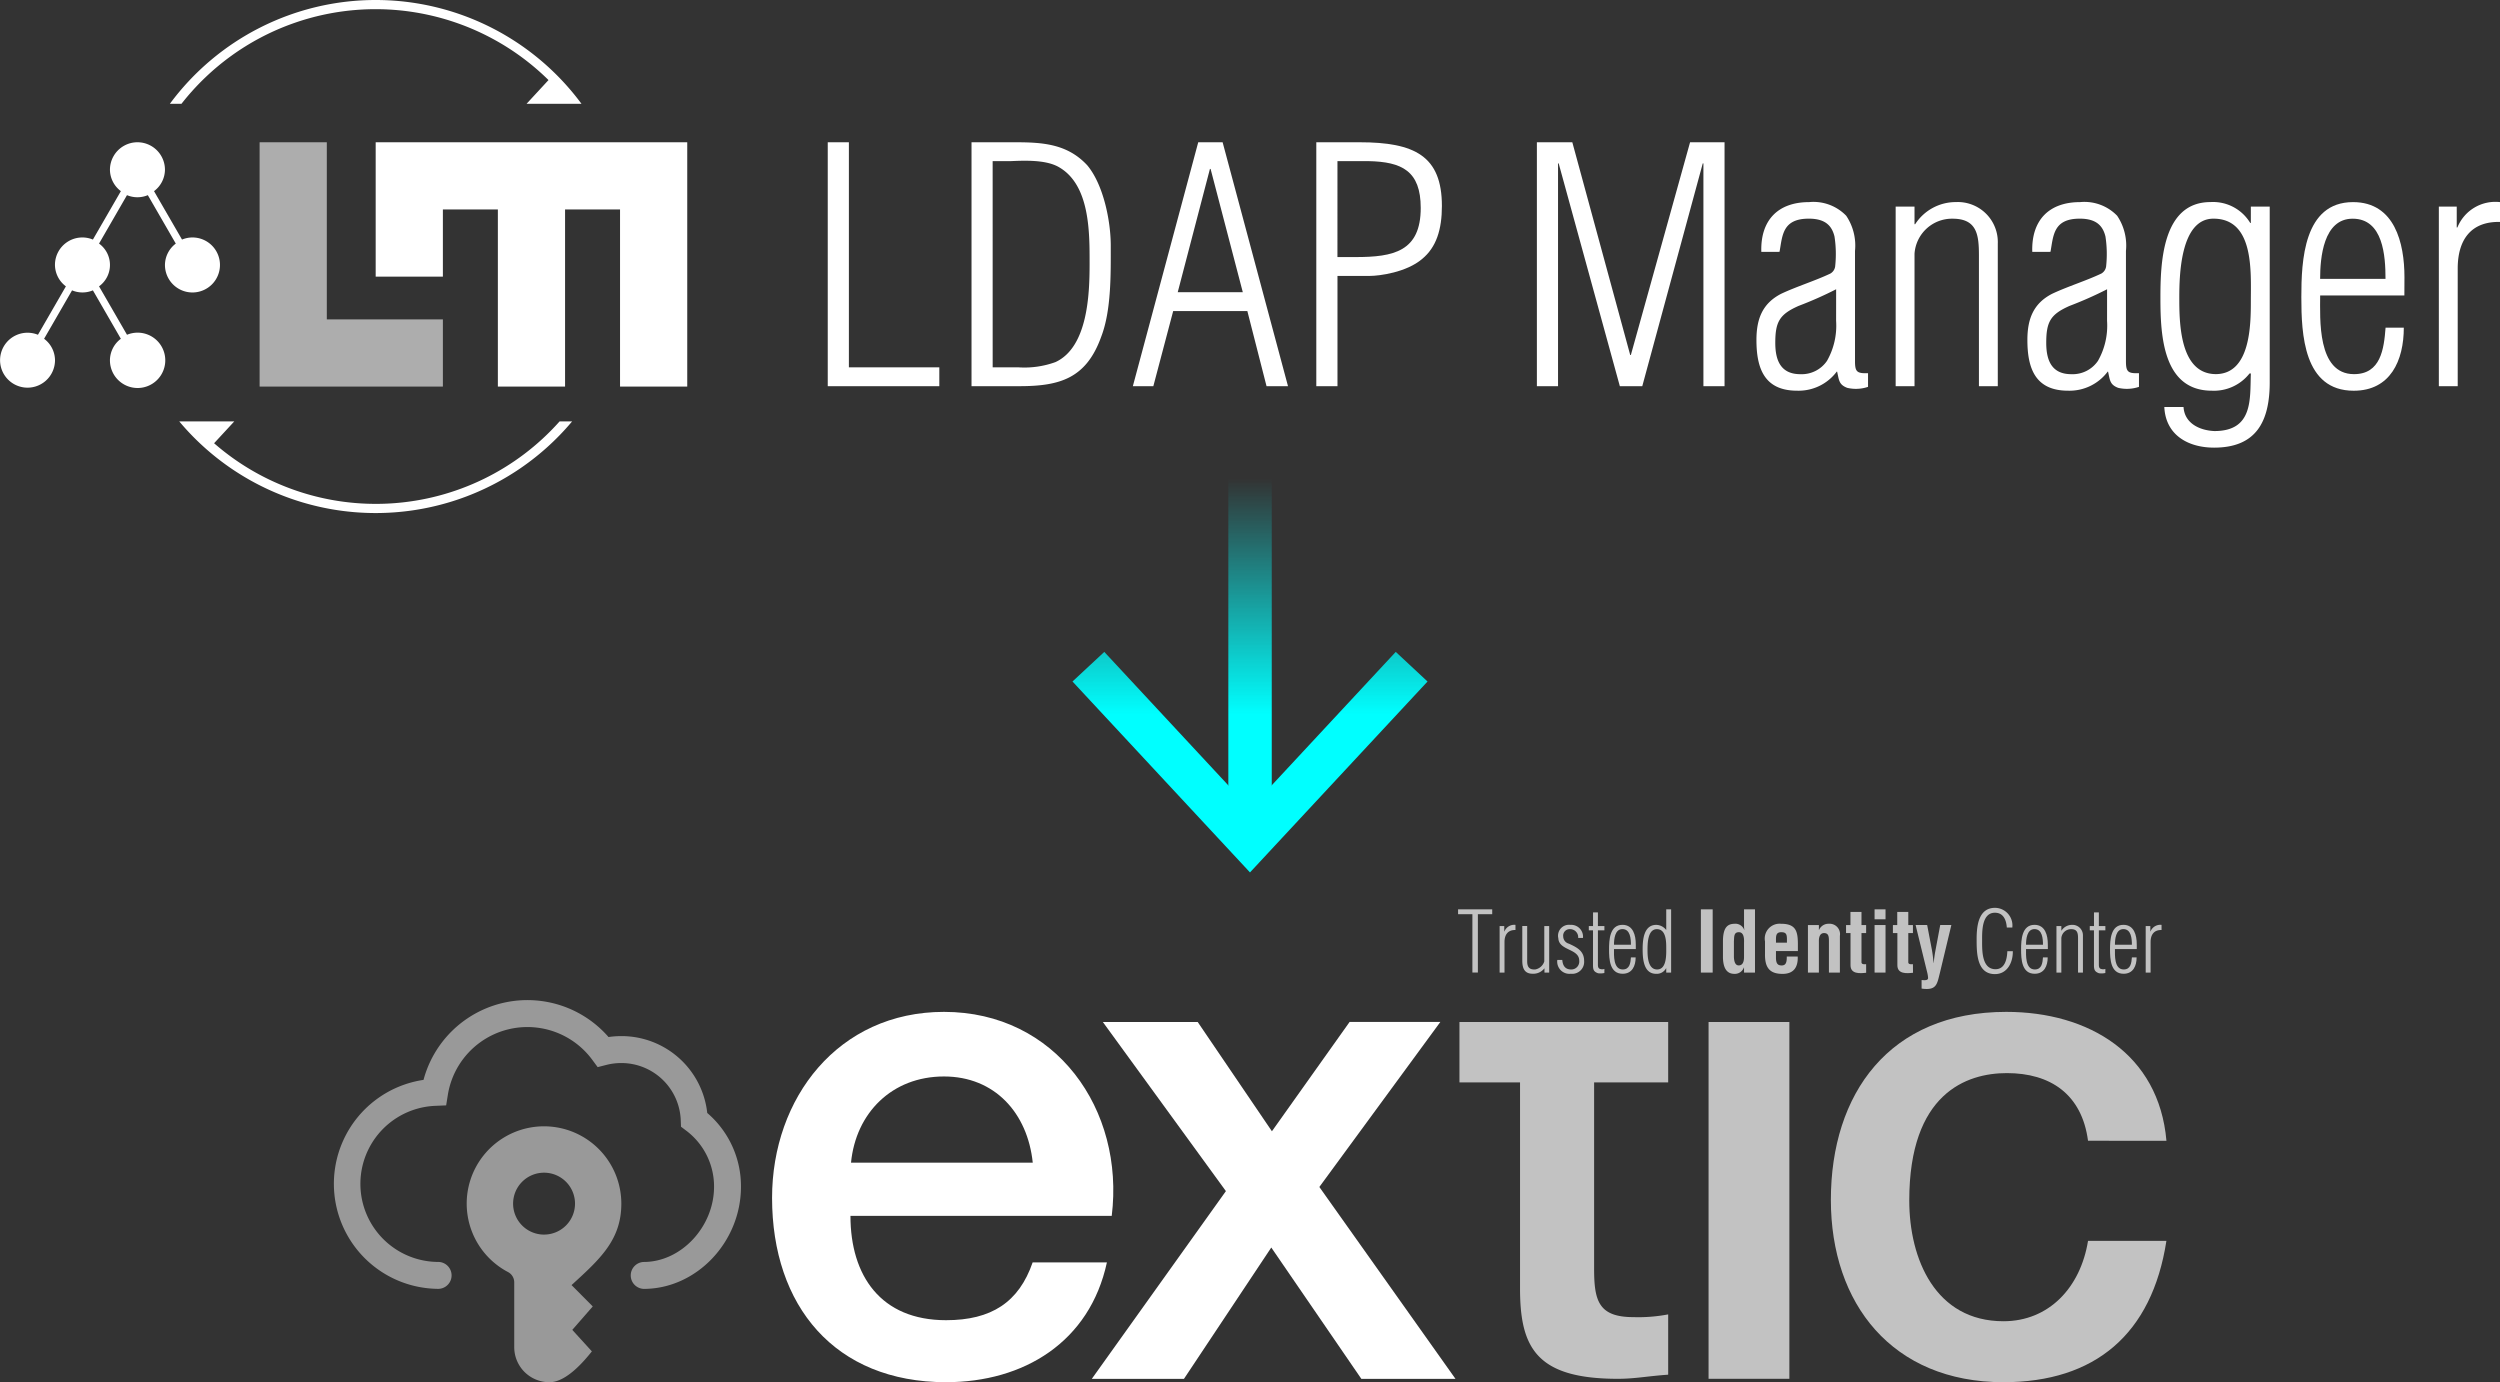 <svg xmlns="http://www.w3.org/2000/svg" xmlns:xlink="http://www.w3.org/1999/xlink" viewBox="0 0 287.951 159.202">
  <rect x="0" y="0" width="287.951" height="159.202" fill="#333333" stroke="none"/>
  <defs>
    <linearGradient id="名称未設定グラデーション_7" data-name="名称未設定グラデーション 7" x1="143.98" y1="55.102" x2="143.98" y2="100.486" gradientUnits="userSpaceOnUse">
      <stop offset="0" stop-color="aqua" stop-opacity="0"/>
      <stop offset="0.599" stop-color="aqua"/>
    </linearGradient>
    <linearGradient id="名称未設定グラデーション_7-2" x1="143.977" y1="55.102" x2="143.977" y2="100.486" xlink:href="#名称未設定グラデーション_7"/>
  </defs>
  <g id="レイヤー_2" data-name="レイヤー 2">
    <g id="レイヤー_1-2" data-name="レイヤー 1">
      <g>
        <g>
          <g>
            <path d="M95.34,44.48V16.386h2.435V42.307h10.416V44.48Z" fill="#fff"/>
            <path d="M111.9,16.386h5.021c3.184,0,6.032.188,8.317,2.66,1.873,2.248,2.7,6.443,2.7,9.252,0,3.184.074,7.417-1.087,10.451-1.723,4.832-4.759,5.731-9.441,5.731H111.9Zm2.436,25.921h2.921a10.473,10.473,0,0,0,4.309-.6c3.747-1.723,3.934-7.9,3.934-11.312,0-3.559.075-9.177-3.634-11.2-1.461-.786-3.746-.712-5.433-.637h-2.1Z" fill="#fff"/>
            <path d="M140.822,16.386l7.531,28.094H145.88l-2.21-8.653h-8.542l-2.286,8.653h-2.36l7.531-28.094Zm2.324,17.269-3.71-14.2h-.075l-3.709,14.2Z" fill="#fff"/>
            <path d="M151.612,44.48V16.386H156.6c6.332,0,9.479,1.574,9.479,7.342,0,2.7-.638,4.757-2.286,6.106-1.8,1.535-4.907,1.947-6.032,1.947h-3.709v12.7Zm2.435-14.871h2.1c4.347,0,7.493-.637,7.493-5.656,0-4.27-2.172-5.319-6.032-5.394h-3.559Z" fill="#fff"/>
            <path d="M179.455,44.48h-2.436V16.386H181.1l6.668,24.5h.076l6.819-24.5h3.971V44.48H196.2V18.822h-.076L189.158,44.48h-2.585l-7.044-25.658h-.074Z" fill="#fff"/>
            <path d="M202.87,29.01c-.113-3.634,1.91-5.731,5.507-5.731a5.242,5.242,0,0,1,4.271,1.573A6.148,6.148,0,0,1,213.66,28.9V41.6c0,1.236.225,1.423,1.5,1.385v1.573a4.341,4.341,0,0,1-2.4.113c-.974-.375-.936-.9-1.161-1.872h-.038A5.492,5.492,0,0,1,206.99,45c-3.784,0-4.682-2.584-4.682-5.843,0-2.4.674-4.2,2.847-5.319,1.835-.862,3.821-1.461,5.657-2.323a1.122,1.122,0,0,0,.562-.824,13.261,13.261,0,0,0-.075-3.446c-.3-1.236-1.048-2.06-2.96-2.06-3.071,0-3.034,1.985-3.372,3.821Zm8.617,4.307a43.224,43.224,0,0,1-4.309,1.911c-2.211.974-2.7,1.835-2.7,4.27,0,2.022.636,3.6,2.884,3.6a3.522,3.522,0,0,0,3.073-1.536,8.205,8.205,0,0,0,1.049-4.607Z" fill="#fff"/>
            <path d="M220.515,44.48h-2.172V23.8h2.172v2.023h.075a5.559,5.559,0,0,1,4.683-2.547,4.609,4.609,0,0,1,4.833,4.794V44.48h-2.172V29.459c0-2.36-.188-4.27-3.035-4.27a4.326,4.326,0,0,0-4.384,4.046Z" fill="#fff"/>
            <path d="M234.078,29.01c-.112-3.634,1.911-5.731,5.508-5.731a5.241,5.241,0,0,1,4.27,1.573,6.143,6.143,0,0,1,1.012,4.045V41.6c0,1.236.224,1.423,1.5,1.385v1.573a4.342,4.342,0,0,1-2.4.113c-.975-.375-.938-.9-1.162-1.872h-.037A5.494,5.494,0,0,1,238.2,45c-3.784,0-4.684-2.584-4.684-5.843,0-2.4.675-4.2,2.849-5.319,1.835-.862,3.82-1.461,5.657-2.323a1.12,1.12,0,0,0,.561-.824,13.3,13.3,0,0,0-.075-3.446c-.3-1.236-1.049-2.06-2.959-2.06-3.072,0-3.035,1.985-3.373,3.821Zm8.616,4.307a43.194,43.194,0,0,1-4.307,1.911c-2.212.974-2.7,1.835-2.7,4.27,0,2.022.636,3.6,2.884,3.6a3.52,3.52,0,0,0,3.073-1.536,8.2,8.2,0,0,0,1.048-4.607Z" fill="#fff"/>
            <path d="M259.253,23.8h2.174V44.03c0,4.495-1.536,7.529-6.407,7.529-2.96,0-5.582-1.423-5.733-4.682H251.5c.112,1.873,1.837,2.7,3.56,2.772,4.5,0,4.083-3.746,4.195-6.63H259.1A5.208,5.208,0,0,1,254.758,45c-5.62,0-5.92-6.33-5.92-10.638,0-3.933.151-11.087,5.77-11.087a5,5,0,0,1,4.571,2.4h.074Zm-8.241,10.563c0,2.922.074,8.728,4.232,8.728,3.972-.038,4.009-5.693,4.009-8.428,0-3.334.412-9.477-4.307-9.477C251.086,25.189,251.012,31.894,251.012,34.366Z" fill="#fff"/>
            <path d="M276.937,34.029h-9.7c0,2.66-.374,9.065,3.9,9.065,3.072,0,3.447-2.884,3.635-5.357h2.1c0,3.783-1.536,7.267-5.771,7.267-5.769,0-6.031-6.517-6.031-10.787,0-4.158.262-10.938,5.957-10.938,4.8,0,5.92,4.72,5.92,8.652Zm-2.173-1.91c0-2.622-.262-6.93-3.785-6.93-3.371,0-3.746,4.5-3.746,6.93Z" fill="#fff"/>
            <path d="M282.968,26.2h.075a4.715,4.715,0,0,1,4.908-2.921v2.284c-3.372-.074-4.871,2.1-4.871,5.357V44.48h-2.173V23.8h2.061Z" fill="#fff"/>
          </g>
          <g>
            <path d="M43.271,0A29.481,29.481,0,0,0,19.564,11.959H20.9A28.38,28.38,0,0,1,63.177,9.221l-2.531,2.738h6.332A29.478,29.478,0,0,0,43.271,0Z" fill="#fff"/>
            <path d="M64.452,48.54a28.334,28.334,0,0,1-39.793,2.513l2.322-2.513H20.649a29.524,29.524,0,0,0,45.245,0Z" fill="#fff"/>
            <polygon points="79.156 16.387 79.156 16.386 43.271 16.386 43.271 24.125 43.271 24.125 43.271 31.863 51.011 31.863 51.011 24.125 57.344 24.125 57.344 44.526 65.084 44.526 65.084 24.125 71.417 24.125 71.417 44.526 79.157 44.526 79.157 16.387 79.156 16.387" fill="#fff"/>
            <polygon points="37.642 36.788 37.642 16.387 29.902 16.387 29.902 36.788 29.902 44.526 37.642 44.526 51.011 44.526 51.011 36.788 37.642 36.788" fill="#fff" opacity="0.6"/>
            <path d="M22.165,27.351a3.156,3.156,0,0,0-1.2.243L17.74,22.017A3.112,3.112,0,0,0,19,19.554a3.168,3.168,0,0,0-6.336,0,3.108,3.108,0,0,0,1.259,2.462L10.7,27.594a3.155,3.155,0,0,0-4.369,2.925A3.108,3.108,0,0,0,7.59,32.981L4.37,38.559a3.164,3.164,0,1,0,1.966,2.924,3.112,3.112,0,0,0-1.258-2.462L8.3,33.443a3.094,3.094,0,0,0,2.4,0l3.221,5.578a3.112,3.112,0,0,0-1.258,2.462,3.187,3.187,0,1,0,1.966-2.924l-3.222-5.578a3.038,3.038,0,0,0,0-4.925l3.22-5.578a3.094,3.094,0,0,0,2.4,0l3.221,5.579A3.109,3.109,0,0,0,19,30.519a3.168,3.168,0,1,0,3.168-3.168Z" fill="#fff"/>
          </g>
        </g>
        <g>
          <g opacity="0.5">
            <path d="M81.461,128.192a9.934,9.934,0,0,0-9.907-8.853,10.084,10.084,0,0,0-1.464.107,12.386,12.386,0,0,0-21.308,4.936,12.1,12.1,0,0,0,1.736,24.069,1.551,1.551,0,0,0,0-3.1,8.994,8.994,0,0,1-.392-17.98l1.262-.054.2-1.245a9.282,9.282,0,0,1,16.632-4l.619.84,1.011-.258a6.947,6.947,0,0,1,1.7-.212,6.843,6.843,0,0,1,6.86,6.6l.029.734.586.443a8.041,8.041,0,0,1,3.22,6.464c0,4.619-3.785,8.671-8.1,8.671a1.551,1.551,0,0,0,0,3.1c6.071,0,11.2-5.392,11.2-11.773A11.1,11.1,0,0,0,81.461,128.192Z" fill="#fff"/>
            <path d="M71.565,138.636a8.905,8.905,0,1,0-13.035,7.888,1.335,1.335,0,0,1,.7,1.188v7.454a4.037,4.037,0,0,0,4.037,4.036h.042c1.943,0,4.016-2.488,4.864-3.55l-2.257-2.477,2.358-2.7-2.445-2.459C69.138,145,71.565,142.8,71.565,138.636Zm-8.9,3.566a3.566,3.566,0,1,1,3.566-3.566A3.566,3.566,0,0,1,62.661,142.2Z" fill="#fff"/>
          </g>
          <path d="M141.2,137.194l-14.176-19.483H137.95L146.5,130.3l8.947-12.592H165.9l-13.937,19.008,15.679,22.1H156.8l-10.373-15.126-10.058,15.126H125.754Z" fill="#fff"/>
          <path d="M192.141,117.711v6.957H183.61v21.44c0,3.71.5,5.6,4.543,5.6a18.228,18.228,0,0,0,3.988-.316v6.945c-2.326.159-3.819.474-5.8.474-9.423,0-11.263-3.631-11.263-10.418V124.668H168.1v-6.957Z" fill="#fff" opacity="0.7"/>
          <path d="M196.794,117.711H206.1v41.1h-9.307Z" fill="#fff" opacity="0.7"/>
          <path d="M240.5,131.394c-.713-5.383-4.356-7.793-9.346-7.793-4.671,0-11.244,2.345-11.244,14.672,0,6.752,3.008,13.908,10.849,13.908,5.227,0,8.869-3.872,9.741-9.254h9.027c-1.663,10.765-8.236,16.275-18.768,16.275-12.829,0-19.878-9.056-19.878-20.99,0-12.248,6.732-21.664,20.2-21.664,9.5,0,17.58,4.85,18.451,14.846Z" fill="#fff" opacity="0.7"/>
          <path d="M108.727,116.548c-12.2,0-19.8,9.942-19.8,21.426,0,12.423,7.206,21.228,20.036,21.228,8.948,0,16.551-4.616,18.531-13.8h-8.553c-1.584,4.591-4.751,6.659-9.978,6.659-7.523,0-11.008-5.129-11.008-12.015H128.05C129.554,127.806,121.635,116.548,108.727,116.548Zm0,7.44c5.836,0,9.631,4.2,10.226,9.929H98.02C98.576,128.19,102.739,123.988,108.727,123.988Zm-10.77,10.7v0h0Zm21.065,0v0Z" fill="#fff"/>
          <g opacity="0.7">
            <path d="M167.941,105.3v-.564h3.933v.564h-1.651v6.72h-.632V105.3Z" fill="#fff"/>
            <path d="M173.26,107.283h.02a1.222,1.222,0,0,1,1.272-.757v.593c-.874-.02-1.263.544-1.263,1.388v3.516h-.563v-5.361h.534Z" fill="#fff"/>
            <path d="M177.872,106.662h.563v5.361h-.543v-.5a1.609,1.609,0,0,1-1.37.631c-.981,0-1.185-.7-1.185-1.534v-3.962h.564v4.06c0,.679.262.99.942.942a1.351,1.351,0,0,0,1.029-.923Z" fill="#fff"/>
            <path d="M180.871,106.526a1.366,1.366,0,0,1,1.457,1.505h-.554a.927.927,0,0,0-.922-1.01.748.748,0,0,0-.8.855.87.87,0,0,0,.651.816c.952.437,1.757.845,1.757,1.991a1.376,1.376,0,0,1-1.524,1.475,1.409,1.409,0,0,1-1.564-1.592h.573c.049.66.34,1.1,1.03,1.1a.917.917,0,0,0,.922-1.011c0-1.417-2.33-1.136-2.408-2.583A1.26,1.26,0,0,1,180.871,106.526Z" fill="#fff"/>
            <path d="M184.792,112.071a2.051,2.051,0,0,1-.728.029c-.5-.174-.582-.417-.582-.932v-4.011H183v-.495h.486v-1.573h.563v1.573h.747v.495h-.747v3.953c0,.185.019.457.282.5a.762.762,0,0,0,.465-.01Z" fill="#fff"/>
            <path d="M188.414,109.313H185.9c0,.69-.1,2.351,1.01,2.351.8,0,.893-.749.942-1.389h.543c0,.98-.4,1.883-1.5,1.883-1.5,0-1.564-1.689-1.564-2.8,0-1.078.068-2.836,1.545-2.836,1.243,0,1.534,1.224,1.534,2.243Zm-.563-.5c0-.68-.068-1.8-.981-1.8-.874,0-.971,1.166-.971,1.8Z" fill="#fff"/>
            <path d="M191.918,104.739h.563v7.284h-.563v-.5H191.9a1.209,1.209,0,0,1-1.156.64c-1.447,0-1.544-1.757-1.544-2.835s.126-2.8,1.563-2.8a1.468,1.468,0,0,1,1.137.573h.019Zm-2.156,4.691c0,.757.049,2.234,1.107,2.234,1.146,0,1.049-1.816,1.049-2.555s-.049-2.088-1.078-2.088C189.772,107.021,189.762,108.7,189.762,109.43Z" fill="#fff"/>
            <path d="M195.907,112.023v-7.284h1.359v7.284Z" fill="#fff"/>
            <path d="M200.878,111.44h-.02a1.1,1.1,0,0,1-1.087.729c-1.068,0-1.292-.972-1.321-1.846v-1.981c.029-1.5.505-1.923,1.321-1.942a1.084,1.084,0,0,1,1.126.7h.02a2.739,2.739,0,0,1-.039-.486v-1.874h1.262v7.284h-1.262Zm0-2.855c.019-.437,0-1.214-.593-1.214s-.534.515-.573,1.058v1.826c.029.525.165.942.554.942.408,0,.612-.34.612-.971Z" fill="#fff"/>
            <path d="M203.294,108.429a1.712,1.712,0,0,1,1.845-2.029c1.758,0,1.942.913,1.942,2.408v.738h-2.525v.8c.01.719.282.855.661.855.466,0,.6-.34.583-1.029h1.262c.049,1.224-.457,2-1.748,2-1.457,0-2.049-.69-2.02-2.3Zm2.525.146V108.1c-.01-.553-.156-.728-.661-.728-.631,0-.6.485-.6.981v.223Z" fill="#fff"/>
            <path d="M209.5,107.109h.02a1.177,1.177,0,0,1,1.136-.709,1.2,1.2,0,0,1,1.263,1.4v4.225h-1.263v-3.652c0-.534-.058-.883-.534-.9s-.641.427-.622,1.01v3.545h-1.262v-5.477H209.5Z" fill="#fff"/>
            <path d="M214.944,112.042c-.748.087-1.8.156-1.8-.864v-3.71h-.515v-.922h.506V105.04h1.272v1.506h.534v.922h-.534v3.4c.029.233.378.2.534.185Z" fill="#fff"/>
            <path d="M215.914,105.885v-1.146h1.262v1.146Zm0,6.138v-5.477h1.262v5.477Z" fill="#fff"/>
            <path d="M220.341,112.042c-.747.087-1.8.156-1.8-.864v-3.71h-.515v-.922h.5V105.04h1.272v1.506h.534v.922h-.534v3.4c.029.233.379.2.534.185Z" fill="#fff"/>
            <path d="M221.972,106.546l.553,2.9c.088.486.137.972.185,1.457h.02a13.425,13.425,0,0,1,.194-1.418l.553-2.942h1.282l-1.33,5.554c-.321,1.243-.35,2.02-2.1,1.768v-.981c.2,0,.748.107.748-.243a3.473,3.473,0,0,0-.117-.7l-1.32-5.4Z" fill="#fff"/>
            <path d="M231.836,109.556c.029,1.243-.6,2.642-2.059,2.642-2.108,0-2.108-2.477-2.108-4.021,0-1.5.195-3.613,2.127-3.613a2.028,2.028,0,0,1,1.982,2.273h-.632c-.058-.864-.388-1.709-1.369-1.709-1.535,0-1.476,2.214-1.476,3.195,0,1.116-.059,3.311,1.544,3.311,1.088,0,1.33-1.184,1.36-2.078Z" fill="#fff"/>
            <path d="M235.874,109.313h-2.515c0,.69-.1,2.351,1.009,2.351.8,0,.894-.749.942-1.389h.544c0,.98-.4,1.883-1.5,1.883-1.5,0-1.564-1.689-1.564-2.8,0-1.078.068-2.836,1.544-2.836,1.243,0,1.535,1.224,1.535,2.243Zm-.564-.5c0-.68-.068-1.8-.98-1.8-.875,0-.971,1.166-.971,1.8Z" fill="#fff"/>
            <path d="M237.426,112.023h-.563v-5.361h.563v.524h.02a1.44,1.44,0,0,1,1.213-.66,1.2,1.2,0,0,1,1.253,1.243v4.254h-.563v-3.895c0-.611-.049-1.107-.787-1.107a1.121,1.121,0,0,0-1.136,1.049Z" fill="#fff"/>
            <path d="M242.494,112.071a2.058,2.058,0,0,1-.729.029c-.495-.174-.582-.417-.582-.932v-4.011H240.7v-.495h.486v-1.573h.562v1.573h.749v.495h-.749v3.953c0,.185.02.457.282.5a.768.768,0,0,0,.467-.01Z" fill="#fff"/>
            <path d="M246.115,109.313H243.6c0,.69-.1,2.351,1.011,2.351.8,0,.893-.749.942-1.389h.544c0,.98-.4,1.883-1.5,1.883-1.5,0-1.564-1.689-1.564-2.8,0-1.078.068-2.836,1.544-2.836,1.244,0,1.535,1.224,1.535,2.243Zm-.563-.5c0-.68-.069-1.8-.982-1.8-.874,0-.971,1.166-.971,1.8Z" fill="#fff"/>
            <path d="M247.676,107.283h.02a1.222,1.222,0,0,1,1.272-.757v.593c-.874-.02-1.262.544-1.262,1.388v3.516h-.564v-5.361h.534Z" fill="#fff"/>
          </g>
        </g>
        <g>
          <rect x="141.48" y="55.102" width="5" height="39.961" fill="url(#名称未設定グラデーション_7)"/>
          <polygon points="123.53 78.496 127.192 75.085 143.974 93.144 160.762 75.085 164.424 78.496 143.974 100.486 123.53 78.496" fill="url(#名称未設定グラデーション_7-2)"/>
        </g>
      </g>
    </g>
  </g>
</svg>
